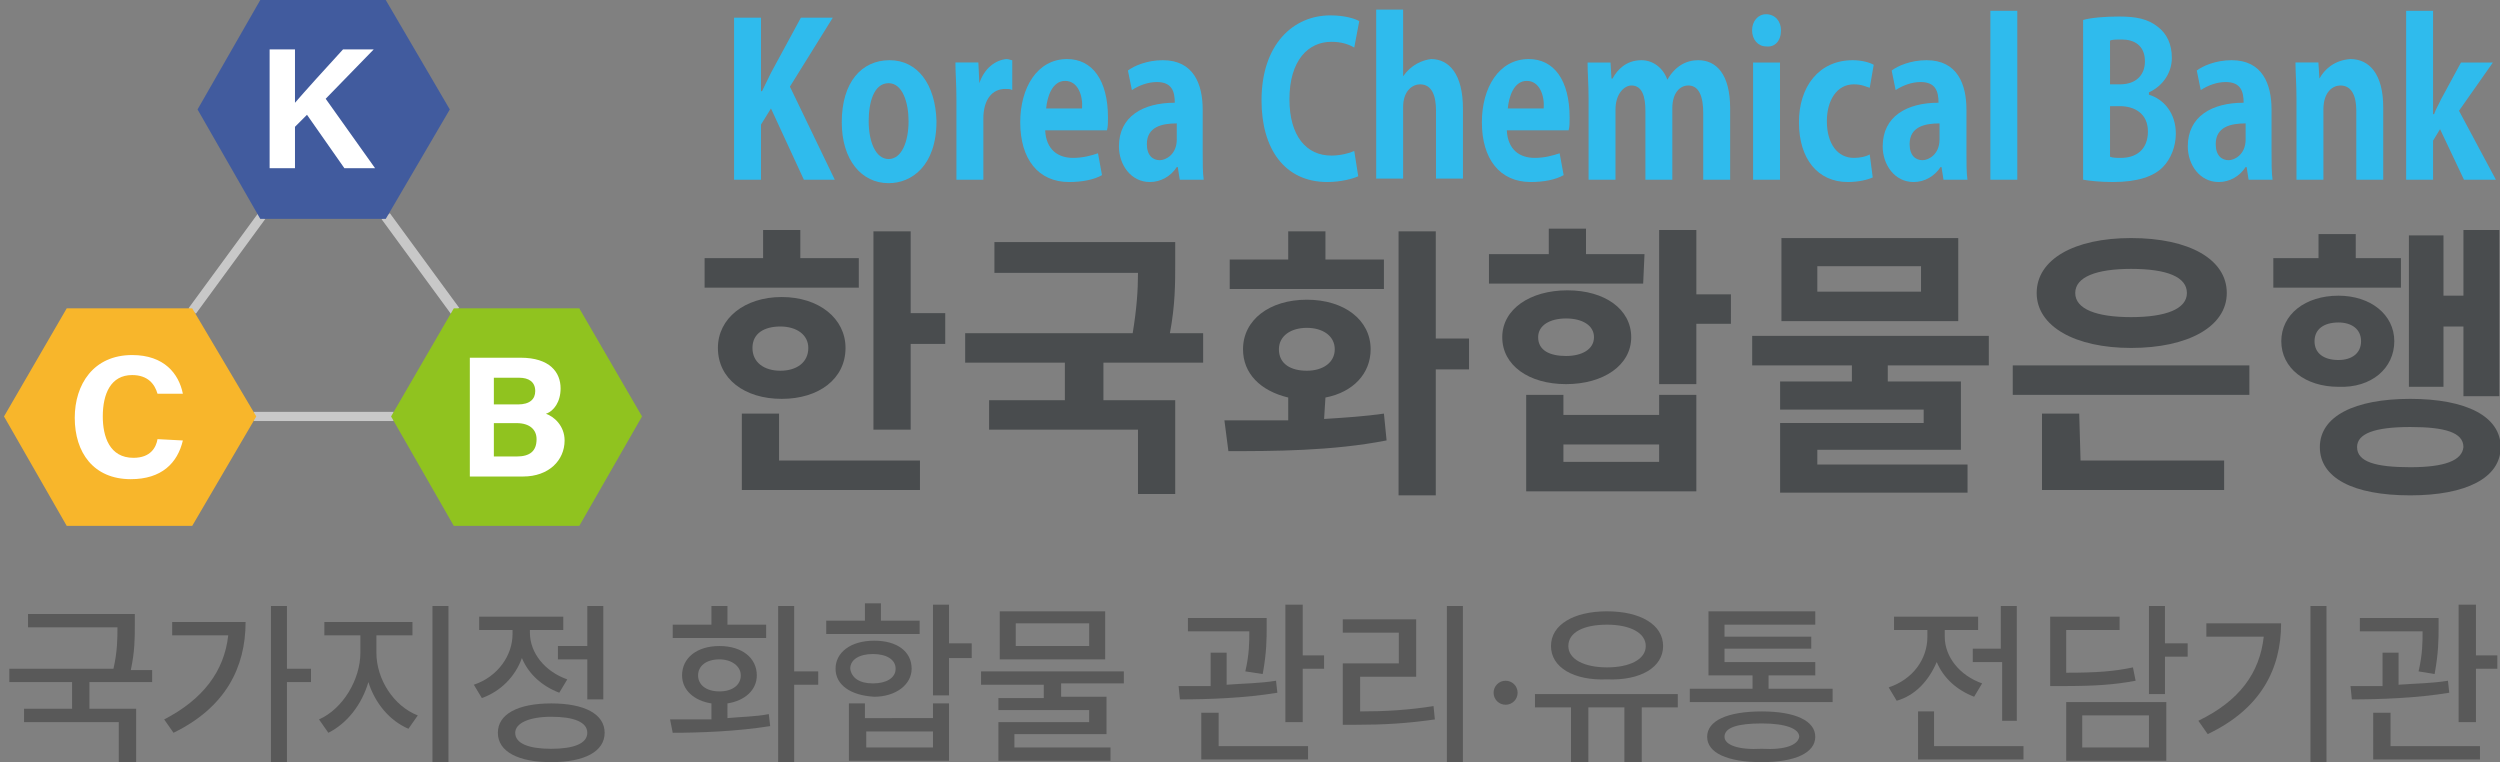<?xml version="1.0" encoding="utf-8"?>
<!-- Generator: Adobe Illustrator 26.0.2, SVG Export Plug-In . SVG Version: 6.00 Build 0)  -->
<svg version="1.1"
	 id="svg8" xmlns:cc="http://creativecommons.org/ns#" xmlns:dc="http://purl.org/dc/elements/1.1/" xmlns:inkscape="http://www.inkscape.org/namespaces/inkscape" xmlns:osb="http://www.openswatchbook.org/uri/2009/osb" xmlns:rdf="http://www.w3.org/1999/02/22-rdf-syntax-ns#" xmlns:sodipodi="http://sodipodi.sourceforge.net/DTD/sodipodi-0.dtd" xmlns:svg="http://www.w3.org/2000/svg"
	 xmlns="http://www.w3.org/2000/svg" xmlns:xlink="http://www.w3.org/1999/xlink" x="0px" y="0px" viewBox="0 0 187.3 57.1"
	 style="enable-background:new 0 0 187.3 57.1;" xml:space="preserve">
<rect x="0" y="0" width="187.3" height="57.1" fill="#808080" stroke="none"/>
<style type="text/css">
	.st0{fill:none;stroke:#C8C8C8;stroke-width:0.782;stroke-miterlimit:1.417;}
	.st1{fill:none;stroke:#C8C8C8;stroke-width:0.687;stroke-miterlimit:1.417;}
	.st2{fill:none;stroke:#C8C8C8;stroke-width:0.768;stroke-miterlimit:1.417;}
	.st3{fill:#494C4E;}
	.st4{enable-background:new    ;}
	.st5{fill:#2FBBED;}
	.st6{fill-rule:evenodd;clip-rule:evenodd;fill:#415B9E;}
	.st7{fill:#FFFFFF;}
	.st8{fill-rule:evenodd;clip-rule:evenodd;fill:#F8B62B;}
	.st9{fill-rule:evenodd;clip-rule:evenodd;fill:#90C31F;}
	.st10{fill:#595959;}
</style>
<g>
	<g>
		
			<sodipodi:namedview  bordercolor="#666666" borderopacity="1" fit-margin-bottom="0" fit-margin-left="0" fit-margin-right="0" fit-margin-top="0" gridtolerance="10" guidetolerance="10" id="namedview863" inkscape:current-layer="layer1" inkscape:cx="61.461855" inkscape:cy="-68.481313" inkscape:pageopacity="0" inkscape:pageshadow="2" inkscape:window-height="1017" inkscape:window-maximized="1" inkscape:window-width="1920" inkscape:window-x="-8" inkscape:window-y="-8" inkscape:zoom="2.8291128" objecttolerance="10" pagecolor="#ffffff" showgrid="false">
			</sodipodi:namedview>
		<path id="path4602_00000102521178939670620580000014272275333095405222_" inkscape:connector-curvature="0" class="st0" d="
			M14,23.1"/>
		<path id="path4602_00000100343249057499168090000000240689816528837505_" inkscape:connector-curvature="0" class="st0" d="
			M19.6,16.9"/>
		<path id="path4604" inkscape:connector-curvature="0" class="st1" d="M19,31.2h10.5H19z"/>
		<path id="path4606" inkscape:connector-curvature="0" class="st2" d="M28.9,16.2l5.2,7.1L28.9,16.2z"/>
		<path id="path4604_00000135684187349069385310000018143584755409704106_" inkscape:connector-curvature="0" class="st1" d="
			M14.4,23.3l5.2-7.1"/>
		<path id="path4604_00000028300023444487172240000014623312582414714254_" inkscape:connector-curvature="0" class="st1" d="
			M13.9,23.9"/>
		<g id="text5316" transform="matrix(0.996,0,0,1.004,16.933,42.333)">
			<path id="path5348" inkscape:connector-curvature="0" class="st3" d="M47.6-22.9h-4.4V-25h-2.8v2.1H36v2.2h11.6V-22.9z
				 M39.6-16.2c0-1.1,0.9-1.6,2.1-1.6c1.2,0,2.1,0.6,2.1,1.6c0,1.1-0.9,1.7-2.1,1.7C40.5-14.5,39.6-15.1,39.6-16.2z M46.6-16.2
				c0-2.2-2-3.8-4.8-3.8S37-18.4,37-16.2c0,2.3,2,3.8,4.8,3.8C44.6-12.4,46.6-13.9,46.6-16.2z M41.6-11.3h-2.8v5.7h13.4v-2.2H41.6
				V-11.3z M51.5-18.9v-6h-2.8v14.8h2.8v-6.4h2.6v-2.3h-2.6V-18.9z"/>
			<path id="path5350" inkscape:connector-curvature="0" class="st3" d="M73.5-15.1v-2.2H71c0.4-2.1,0.4-3.7,0.4-5.2v-1.6H57.8v2.3
				h10.8c0,1.3-0.1,2.7-0.4,4.5H55.6v2.2h7.5v2.8h-5.7v2.2h11.2v4.8h2.8v-7H66v-2.8L73.5-15.1z"/>
			<path id="path5352" inkscape:connector-curvature="0" class="st3" d="M87.1-22.8h-4.4v-2.1h-2.8v2.1h-4.4v2.2h11.6L87.1-22.8z
				 M79.2-16.1c0-1,0.9-1.6,2.1-1.6s2.1,0.6,2.1,1.6s-0.9,1.6-2.1,1.6S79.2-15,79.2-16.1z M82.7-12.5c2.1-0.4,3.4-1.8,3.4-3.6
				c0-2.2-2-3.7-4.8-3.7s-4.8,1.5-4.8,3.7c0,1.8,1.3,3.1,3.4,3.6v1.7c-1.7,0-3.4,0-4.8,0l0.3,2.3c3.3,0,7.8,0,11.9-0.8l-0.2-2
				c-1.4,0.2-2.9,0.3-4.5,0.4L82.7-12.5z M93.5-16.9H91v-8h-2.8v19.7H91v-9.4h2.5V-16.9z"/>
			<path id="path5354" inkscape:connector-curvature="0" class="st3" d="M106.7-23.2h-4.4v-1.9h-2.8v1.9H95v2.2h11.6L106.7-23.2z
				 M98.7-17c0-0.9,0.9-1.4,2.1-1.4s2.1,0.5,2.1,1.4s-0.9,1.4-2.1,1.4S98.7-16,98.7-17z M105.7-17c0-2.1-2-3.5-4.8-3.5
				S96-19.1,96-17s2,3.5,4.8,3.5S105.7-14.9,105.7-17z M107.8-7.7h-7.2V-9h7.2V-7.7z M107.8-11.2h-7.2v-1.5h-2.8v7.2h12.8v-7.2h-2.8
				V-11.2z M113.2-20.2h-2.6V-25h-2.8v11.5h2.8V-18h2.6V-20.2z"/>
			<path id="path5356" inkscape:connector-curvature="0" class="st3" d="M127.5-20.4h-7.8v-1.9h7.8V-20.4z M130.3-24.4H117v6.2h13.3
				V-24.4z M132.6-14.9v-2.2h-17.8v2.2h7.5v1.2h-5.4v2.1h10.8v1h-10.8v5.2H131v-2.1h-11.3v-1.1h10.8v-5.1H125v-1.2
				C125-14.9,132.6-14.9,132.6-14.9z"/>
			<path id="path5358" inkscape:connector-curvature="0" class="st3" d="M143.3-22.1c2.7,0,4.2,0.6,4.2,1.8c0,1.2-1.6,1.8-4.2,1.8
				c-2.6,0-4.2-0.6-4.2-1.8S140.7-22.1,143.3-22.1z M143.3-16.2c4.3,0,7.2-1.6,7.2-4.1s-2.8-4.1-7.2-4.1c-4.3,0-7.1,1.6-7.1,4.1
				S139.1-16.2,143.3-16.2z M139.4-11.3h-2.8v5.7h13.7v-2.2h-10.8L139.4-11.3L139.4-11.3z M134.4-14.9v2.2h17.8v-2.2H134.4z"/>
			<path id="path5360" inkscape:connector-curvature="0" class="st3" d="M166.8-17.8h1.5v5.2h2.7V-25h-2.7v4.9h-1.5v-4.5h-2.6v11.3
				h2.6V-17.8z M163.6-22.9h-3.4v-1.8h-2.8v1.8H154v2.2h9.6V-22.9z M157.1-16.7c0-0.9,0.7-1.4,1.8-1.4c1,0,1.7,0.5,1.7,1.4
				s-0.7,1.4-1.7,1.4C157.8-15.3,157.1-15.8,157.1-16.7z M163.1-16.7c0-2-1.8-3.4-4.2-3.4c-2.5,0-4.3,1.4-4.3,3.4s1.8,3.4,4.3,3.4
				C161.4-13.2,163.1-14.7,163.1-16.7z M164.3-7.3c-2.6,0-4-0.4-4-1.5c0-1,1.3-1.5,4-1.5c2.6,0,4,0.4,4,1.5
				C168.2-7.8,166.9-7.3,164.3-7.3z M164.3-12.4c-4.2,0-6.8,1.3-6.8,3.6s2.5,3.6,6.8,3.6c4.2,0,6.8-1.3,6.8-3.6
				S168.5-12.4,164.3-12.4z"/>
		</g>
		<g id="text5316-4" transform="matrix(0.747,0,0,0.861,171.828,-18.909)" class="st4">
			<path id="path5363" inkscape:connector-curvature="0" class="st5" d="M-146.5,23.5h-3.2l-3,4.8c-0.3,0.5-0.6,1.1-0.9,1.6h-0.1
				v-6.4h-2.7v14.1h2.7v-4.8l1-1.4l3.3,6.2h3.1l-4.5-8.1L-146.5,23.5z"/>
			<path id="path5365" inkscape:connector-curvature="0" class="st5" d="M-140.8,27.2c-2.8,0-4.8,1.9-4.8,5.4c0,3.3,2,5.3,4.7,5.3
				c2.3,0,4.8-1.5,4.8-5.4C-136.2,29.3-138,27.2-140.8,27.2z M-138.9,32.5c0,1.8-0.7,3.3-2,3.3c-1.3,0-2-1.5-2-3.3
				c0-1.6,0.5-3.3,2-3.3C-139.5,29.2-138.9,30.9-138.9,32.5z"/>
			<path id="path5367" inkscape:connector-curvature="0" class="st5" d="M-131.8,29.2l-0.1-1.8h-2.3c0,0.9,0.1,1.9,0.1,3.2v7h2.7
				v-5.3c0-1.7,0.9-2.6,2.2-2.6c0.3,0,0.5,0,0.7,0.1v-2.6c-0.2,0-0.3-0.1-0.6-0.1C-130.2,27.2-131.3,27.9-131.8,29.2L-131.8,29.2z"
				/>
			<path id="path5369" inkscape:connector-curvature="0" class="st5" d="M-119,33.3c0.1-0.3,0.1-0.7,0.1-1.1c0-3.3-1.6-5.1-4.1-5.1
				c-3,0-4.7,2.5-4.7,5.5c0,3.2,1.8,5.2,4.9,5.2c1.3,0,2.5-0.2,3.3-0.6l-0.4-1.9c-0.7,0.2-1.5,0.4-2.5,0.4c-1.5,0-2.7-0.7-2.8-2.4
				H-119z M-125.1,31.4c0.1-1,0.6-2.4,1.9-2.4c1.3,0,1.8,1.3,1.7,2.4H-125.1z"/>
			<path id="path5371" inkscape:connector-curvature="0" class="st5" d="M-116.5,29.8c0.7-0.4,1.6-0.7,2.5-0.7
				c1.5,0,1.8,0.8,1.8,1.8c-3.2,0-5.6,1.2-5.6,3.8c0,1.6,1.2,3.1,3.1,3.1c1.1,0,2.1-0.5,2.7-1.3h0.1l0.2,1.1h2.4
				c-0.1-0.6-0.1-1.5-0.1-2.4v-3.7c0-2.2-0.9-4.3-4-4.3c-1.6,0-2.9,0.5-3.5,0.9L-116.5,29.8z M-112,34.1c0,1.3-1.1,1.8-1.7,1.8
				c-0.7,0-1.3-0.4-1.3-1.4c0-1.5,1.5-1.8,3-1.8V34.1z"/>
			<path id="path5373" inkscape:connector-curvature="0" class="st5" d="M-93.7,23.8c-0.4-0.2-1.4-0.5-2.9-0.5
				c-3.7,0-6.9,2.5-6.9,7.4c0,4.2,2.3,7.1,6.6,7.1c1.4,0,2.6-0.3,3.1-0.5l-0.4-2.2c-0.5,0.2-1.4,0.4-2.3,0.4c-2.5,0-4.2-1.7-4.2-4.9
				c0-3.4,1.9-5,4.2-5c1,0,1.7,0.2,2.3,0.5L-93.7,23.8z"/>
			<path id="path5375" inkscape:connector-curvature="0" class="st5" d="M-89.3,28.6v-5.8H-92v14.7h2.7v-6.2c0-1.5,1-2,1.7-2
				c1.2,0,1.6,1,1.6,2.3v5.9h2.7v-6.1c0-3-1.4-4.3-3.2-4.3C-87.4,27.2-88.5,27.6-89.3,28.6L-89.3,28.6z"/>
			<path id="path5377" inkscape:connector-curvature="0" class="st5" d="M-72.7,33.3c0.1-0.3,0.1-0.7,0.1-1.1c0-3.3-1.6-5.1-4.1-5.1
				c-3,0-4.7,2.5-4.7,5.5c0,3.2,1.8,5.2,4.9,5.2c1.3,0,2.5-0.2,3.3-0.6l-0.4-1.9c-0.7,0.2-1.5,0.4-2.5,0.4c-1.5,0-2.7-0.7-2.8-2.4
				H-72.7z M-78.8,31.4c0.1-1,0.6-2.4,1.9-2.4s1.8,1.3,1.7,2.4H-78.8z"/>
			<path id="path5379" inkscape:connector-curvature="0" class="st5" d="M-62.8,28.9c-0.4-1-1.4-1.7-2.6-1.7c-1.5,0-2.4,0.8-2.9,1.6
				h-0.1l-0.1-1.4h-2.3c0,0.9,0.1,1.9,0.1,3.1v7.1h2.7v-6.1c0-1.4,0.9-2.1,1.6-2.1c1.1,0,1.4,1,1.4,2.2v6h2.7v-6.2
				c0-1.4,0.8-2,1.6-2c1.1,0,1.5,1,1.5,2.4v5.8h2.7v-6.2c0-3-1.4-4.2-3.2-4.2C-60.9,27.2-62,27.7-62.8,28.9L-62.8,28.9z"/>
			<path id="path5381" inkscape:connector-curvature="0" class="st5" d="M-51.4,24.6c0-0.8-0.6-1.4-1.5-1.4c-0.8,0-1.4,0.6-1.4,1.4
				s0.6,1.4,1.4,1.4C-52,26.1-51.4,25.5-51.4,24.6z M-54.2,27.4v10.2h2.7V27.4H-54.2z"/>
			<path id="path5383" inkscape:connector-curvature="0" class="st5" d="M-42.1,27.6c-0.4-0.2-1.2-0.4-2.1-0.4
				c-3.4,0-5.4,2.3-5.4,5.4c0,3.2,1.9,5.2,4.9,5.2c1.1,0,2-0.2,2.5-0.4l-0.3-2c-0.4,0.2-1,0.3-1.6,0.3c-1.6,0-2.7-1.2-2.7-3.2
				c0-1.8,1-3.2,2.7-3.2c0.8,0,1.2,0.2,1.6,0.3L-42.1,27.6z"/>
			<path id="path5385" inkscape:connector-curvature="0" class="st5" d="M-39.9,29.8c0.7-0.4,1.6-0.7,2.5-0.7c1.5,0,1.8,0.8,1.8,1.8
				c-3.2,0-5.6,1.2-5.6,3.8c0,1.6,1.2,3.1,3.1,3.1c1.1,0,2.1-0.5,2.7-1.3h0.1l0.2,1.1h2.4c-0.1-0.6-0.1-1.5-0.1-2.4v-3.7
				c0-2.2-0.9-4.3-4-4.3c-1.6,0-2.9,0.5-3.5,0.9L-39.9,29.8z M-35.5,34.1c0,1.3-1.1,1.8-1.7,1.8c-0.7,0-1.3-0.4-1.3-1.4
				c0-1.5,1.5-1.8,3-1.8V34.1z"/>
			<path id="path5387" inkscape:connector-curvature="0" class="st5" d="M-30.4,22.9v14.7h2.7V22.9H-30.4z"/>
			<path id="path5389" inkscape:connector-curvature="0" class="st5" d="M-21.1,37.6c0.7,0.1,1.7,0.2,3,0.2c2.5,0,4.1-0.5,5-1.3
				c0.8-0.7,1.3-1.8,1.3-2.9c0-1.8-1.2-3-2.7-3.4V30c1.5-0.6,2.3-1.8,2.3-3c0-1.2-0.5-2.1-1.4-2.7c-1-0.7-2.2-0.9-3.9-0.9
				c-1.4,0-2.8,0.1-3.6,0.3V37.6z M-18.4,25.5c0.2-0.1,0.6-0.1,1.2-0.1c1.2,0,2.3,0.5,2.3,1.9c0,1.2-0.9,2-2.5,2h-1L-18.4,25.5z
				 M-17.4,31.2c1.4,0,2.8,0.6,2.8,2.2c0,1.6-1.2,2.3-2.7,2.3c-0.5,0-0.8,0-1.1-0.1v-4.4C-18.4,31.2-17.4,31.2-17.4,31.2z"/>
			<path id="path5391" inkscape:connector-curvature="0" class="st5" d="M-9.3,29.8c0.7-0.4,1.6-0.7,2.5-0.7c1.5,0,1.8,0.8,1.8,1.8
				c-3.2,0-5.6,1.2-5.6,3.8c0,1.6,1.2,3.1,3.1,3.1c1.1,0,2.1-0.5,2.7-1.3h0.1l0.2,1.1h2.4c-0.1-0.6-0.1-1.5-0.1-2.4v-3.7
				c0-2.2-0.9-4.3-4-4.3c-1.6,0-2.9,0.5-3.5,0.9L-9.3,29.8z M-4.8,34.1c0,1.3-1.1,1.8-1.7,1.8c-0.7,0-1.3-0.4-1.3-1.4
				c0-1.5,1.5-1.8,3-1.8V34.1z"/>
			<path id="path5393" inkscape:connector-curvature="0" class="st5" d="M2.6,28.8l-0.1-1.4H0.2c0,0.9,0.1,1.9,0.1,3.1v7.1H3v-6.1
				c0-1.6,1-2.1,1.7-2.1c1.2,0,1.6,1,1.6,2.2v6H9v-6.3c0-2.9-1.4-4.2-3.3-4.2C4.1,27.2,3.1,28,2.6,28.8L2.6,28.8z"/>
			<path id="path5395" inkscape:connector-curvature="0" class="st5" d="M20,27.4h-3.2l-2,3.2c-0.2,0.4-0.5,0.8-0.7,1.3H14v-9h-2.7
				v14.7H14v-3.4l0.7-1l2.4,4.4h3.2l-3.7-6L20,27.4z"/>
		</g>
		<g>
			<polygon class="st6" points="28.9,0 19.5,0 14.8,8.2 19.5,16.4 28.9,16.4 33.7,8.2 			"/>
			<g>
				<path class="st7" d="M20.2,3.7h1.9v4c0.6-0.7,2.4-2.7,3.6-4H28l-3.6,3.7l3.7,5.2h-2.3l-2.8-4l-0.9,0.9v3.1h-1.9
					C20.2,12.6,20.2,3.7,20.2,3.7z"/>
			</g>
		</g>
		<g>
			<polygon class="st8" points="14.4,23.1 5,23.1 0.3,31.2 5,39.4 14.4,39.4 19.2,31.2 			"/>
			<g>
				<path class="st7" d="M13.7,33c-0.4,1.7-1.6,2.9-3.9,2.9c-2.8,0-4.2-2-4.2-4.6c0-2.5,1.4-4.7,4.3-4.7c2.4,0,3.5,1.4,3.8,2.9h-1.9
					c-0.2-0.7-0.7-1.4-1.9-1.4c-1.6,0-2.2,1.4-2.2,3.1c0,1.5,0.5,3.1,2.3,3.1c1.3,0,1.7-0.8,1.8-1.4L13.7,33L13.7,33z"/>
			</g>
		</g>
		<g>
			<polygon class="st9" points="43.4,23.1 34,23.1 29.3,31.2 34,39.4 43.4,39.4 48.1,31.2 			"/>
			<g>
				<path class="st7" d="M35.1,26.8H39c2.2,0,3,1.1,3,2.3c0,1-0.5,1.7-1.1,1.9c0.6,0.2,1.4,0.9,1.4,2c0,1.5-1.2,2.7-3.1,2.7h-4v-8.9
					H35.1z M38.8,30.3c0.9,0,1.3-0.4,1.3-1c0-0.7-0.5-1-1.2-1H37v2H38.8z M37,34.2h1.7c1,0,1.5-0.4,1.5-1.3c0-0.7-0.5-1.2-1.5-1.2
					H37V34.2z"/>
			</g>
		</g>
	</g>
	<g>
		<path class="st10" d="M11.5,51.1H6.7v2h3.5v4H8.9v-3H1.8v-1h3.6v-2H0.7v-1h7.8c0.3-1.3,0.3-2.3,0.3-3.1H2.1v-1h8v0.9
			c0,0.9,0,1.9-0.3,3.3h1.6V51.1z"/>
		<path class="st10" d="M18.4,46.6c0,3.4-1.5,6.4-5.4,8.3l-0.7-1c2.9-1.5,4.5-3.6,4.8-6.3h-4.2v-1H18.4z M23.3,50.1v1h-1.8v6h-1.2
			V45.4h1.2v4.7H23.3z"/>
		<path class="st10" d="M28.2,48.9c0,2,1.3,4,3.1,4.7l-0.7,1c-1.4-0.6-2.5-1.9-3-3.5c-0.5,1.7-1.6,3.1-3,3.8l-0.7-1
			c1.8-0.8,3.1-3,3.1-5v-1.3h-2.7v-1h6.6v1h-2.7V48.9z M32.4,45.4h1.2v11.7h-1.2V45.4z"/>
		<path class="st10" d="M36.1,52.3l-0.6-1c1.8-0.6,2.9-2.2,2.9-3.8v-0.3h-2.5v-1h6.3v1h-2.5v0.2c0,1.5,1.1,2.9,2.8,3.5l-0.6,1
			c-1.3-0.5-2.3-1.4-2.8-2.6C38.6,50.7,37.5,51.8,36.1,52.3z M45.3,54.9c0,1.4-1.5,2.2-4,2.2c-2.5,0-4-0.8-4-2.2
			c0-1.4,1.5-2.2,4-2.2C43.8,52.7,45.3,53.5,45.3,54.9z M44,54.9c0-0.8-1-1.2-2.7-1.2c-1.7,0-2.7,0.5-2.7,1.2c0,0.8,1,1.2,2.7,1.2
			C43,56.1,44,55.7,44,54.9z M41.8,48.4H44v-3h1.2v7H44v-3h-2.2V48.4z"/>
		<path class="st10" d="M54.5,53.8c1-0.1,2.1-0.1,3.1-0.3l0.1,0.9c-2.5,0.4-5.3,0.5-7.3,0.5l-0.2-1c0.9,0,2,0,3.1,0v-1.2
			c-1.3-0.2-2.2-1-2.2-2.1c0-1.3,1.1-2.2,2.8-2.2c1.7,0,2.8,0.9,2.8,2.2c0,1.1-0.9,1.9-2.2,2.1V53.8z M57.4,46.8v1h-7v-1h2.9v-1.4
			h1.2v1.4H57.4z M53.9,51.8c1,0,1.6-0.5,1.6-1.2c0-0.7-0.7-1.2-1.6-1.2c-1,0-1.6,0.5-1.6,1.2C52.3,51.3,52.9,51.8,53.9,51.8z
			 M61.3,50.3v1h-1.8v5.8h-1.2V45.4h1.2v4.9H61.3z"/>
		<path class="st10" d="M68.9,46.5v1h-7v-1h2.9v-1.3H66v1.3H68.9z M62.6,50.1c0-1.2,1.1-2.1,2.9-2.1c1.7,0,2.8,0.8,2.8,2.1
			c0,1.2-1.2,2.1-2.8,2.1C63.7,52.1,62.6,51.3,62.6,50.1z M69.9,53.8v-1.1h1.2V57h-7.5v-4.3h1.2v1.1H69.9z M65.4,51.2
			c1,0,1.7-0.4,1.7-1.1c0-0.7-0.7-1.1-1.7-1.1c-1,0-1.7,0.4-1.7,1.1C63.8,50.8,64.4,51.2,65.4,51.2z M69.9,56v-1.2h-5V56H69.9z
			 M72.8,48.3v1h-1.7v2.8h-1.2v-6.8h1.2v2.9H72.8z"/>
		<path class="st10" d="M84.2,51.2h-4.7v1h3.4V55H76v1h7.2v1h-8.4v-2.9h6.8v-0.9h-6.8v-0.9h3.4v-1h-4.7v-1h10.7V51.2z M82.8,45.8
			v3.6h-7.9v-3.6H82.8z M81.6,48.4v-1.7h-5.5v1.7H81.6z"/>
		<path class="st10" d="M95.7,51.9c-2.4,0.4-5.2,0.5-7.3,0.5l-0.1-1c0.7,0,1.5,0,2.4,0v-2.5h1.2v2.4c1.3-0.1,2.5-0.1,3.7-0.3
			L95.7,51.9z M93.3,50.3c0.3-1.3,0.3-2.2,0.3-3H89v-1h5.9v0.7c0,0.8,0,1.9-0.3,3.5L93.3,50.3z M91.3,53.4v2.5H98v1h-8v-3.5H91.3z
			 M97.6,49.1h1.6v1h-1.6v4h-1.3v-8.8h1.3V49.1z"/>
		<path class="st10" d="M101.9,53.3c1.9,0,3.6-0.1,5.5-0.4l0.1,1c-2.1,0.3-3.8,0.4-5.9,0.4h-1v-4.6h4.2v-2.3h-4.2v-1h5.5v4.3h-4.2
			V53.3z M108.4,45.4h1.2v11.7h-1.2V45.4z"/>
		<path class="st10" d="M111.9,51.9c0-0.5,0.4-0.9,0.9-0.9c0.5,0,0.9,0.4,0.9,0.9s-0.4,0.9-0.9,0.9
			C112.3,52.8,111.9,52.4,111.9,51.9z"/>
		<path class="st10" d="M125.7,52v1H123v4.1h-1.3V53H119v4.1h-1.3V53H115v-1H125.7z M116.2,48.4c0-1.6,1.7-2.6,4.2-2.6
			c2.5,0,4.2,1,4.2,2.6c0,1.6-1.7,2.6-4.2,2.5C117.9,51,116.2,50,116.2,48.4z M117.5,48.4c0,1,1.2,1.6,2.9,1.6
			c1.7,0,2.9-0.6,2.9-1.6c0-1-1.2-1.6-2.9-1.6C118.6,46.8,117.5,47.4,117.5,48.4z"/>
		<path class="st10" d="M132.6,51.6h4.7v1h-10.7v-1h4.7v-1H128v-4.8h8v1h-6.8v0.9h6.5v0.9h-6.5v1h6.8v1h-3.5V51.6z M136,55.2
			c0,1.2-1.5,1.9-4,1.9c-2.6,0-4.1-0.7-4.1-1.9c0-1.2,1.5-1.9,4.1-1.9C134.5,53.3,136,54,136,55.2z M134.8,55.2c0-0.6-1-1-2.8-1
			c-1.8,0-2.8,0.3-2.8,1c0,0.6,1,1,2.8,0.9C133.8,56.2,134.7,55.8,134.8,55.2z"/>
		<path class="st10" d="M142.1,52.5l-0.6-1c1.8-0.6,2.9-2.1,2.9-3.8v-0.5h-2.5v-1h6.3v1h-2.5v0.5c0,1.5,1.1,2.9,2.8,3.5l-0.6,1
			c-1.3-0.5-2.3-1.4-2.8-2.6C144.5,51,143.5,52.1,142.1,52.5z M144.9,55.9h6.7v1h-7.9v-3.6h1.2V55.9z M147.7,48.6h2.2v-3.2h1.2V54
			H150v-4.4h-2.2V48.6z"/>
		<path class="st10" d="M160,51c-1.6,0.3-3,0.4-5.5,0.4h-0.9v-5.2h5.2v1h-4v3.2c2.3,0,3.6-0.1,5-0.4L160,51z M154.8,57v-4.4h7.5V57
			H154.8z M156,53.6V56h5v-2.4H156z M163.9,48.2v1h-1.7V52H161v-6.6h1.2v2.8H163.9z"/>
		<path class="st10" d="M170.9,46.7c0,3.4-1.5,6.4-5.5,8.3l-0.7-1c3.1-1.5,4.6-3.6,4.9-6.3h-4.3v-1H170.9z M173.1,45.4h1.2v11.7
			h-1.2V45.4z"/>
		<path class="st10" d="M183.5,51.9c-2.4,0.4-5.2,0.5-7.3,0.5l-0.1-1c0.7,0,1.5,0,2.4,0v-2.5h1.2v2.4c1.3-0.1,2.5-0.1,3.7-0.3
			L183.5,51.9z M181.2,50.3c0.3-1.3,0.3-2.2,0.3-3h-4.7v-1h5.9v0.7c0,0.8,0,1.9-0.3,3.5L181.2,50.3z M179.1,53.4v2.5h6.7v1h-8v-3.5
			H179.1z M185.5,49.1h1.6v1h-1.6v4h-1.3v-8.8h1.3V49.1z"/>
	</g>
</g>
</svg>

